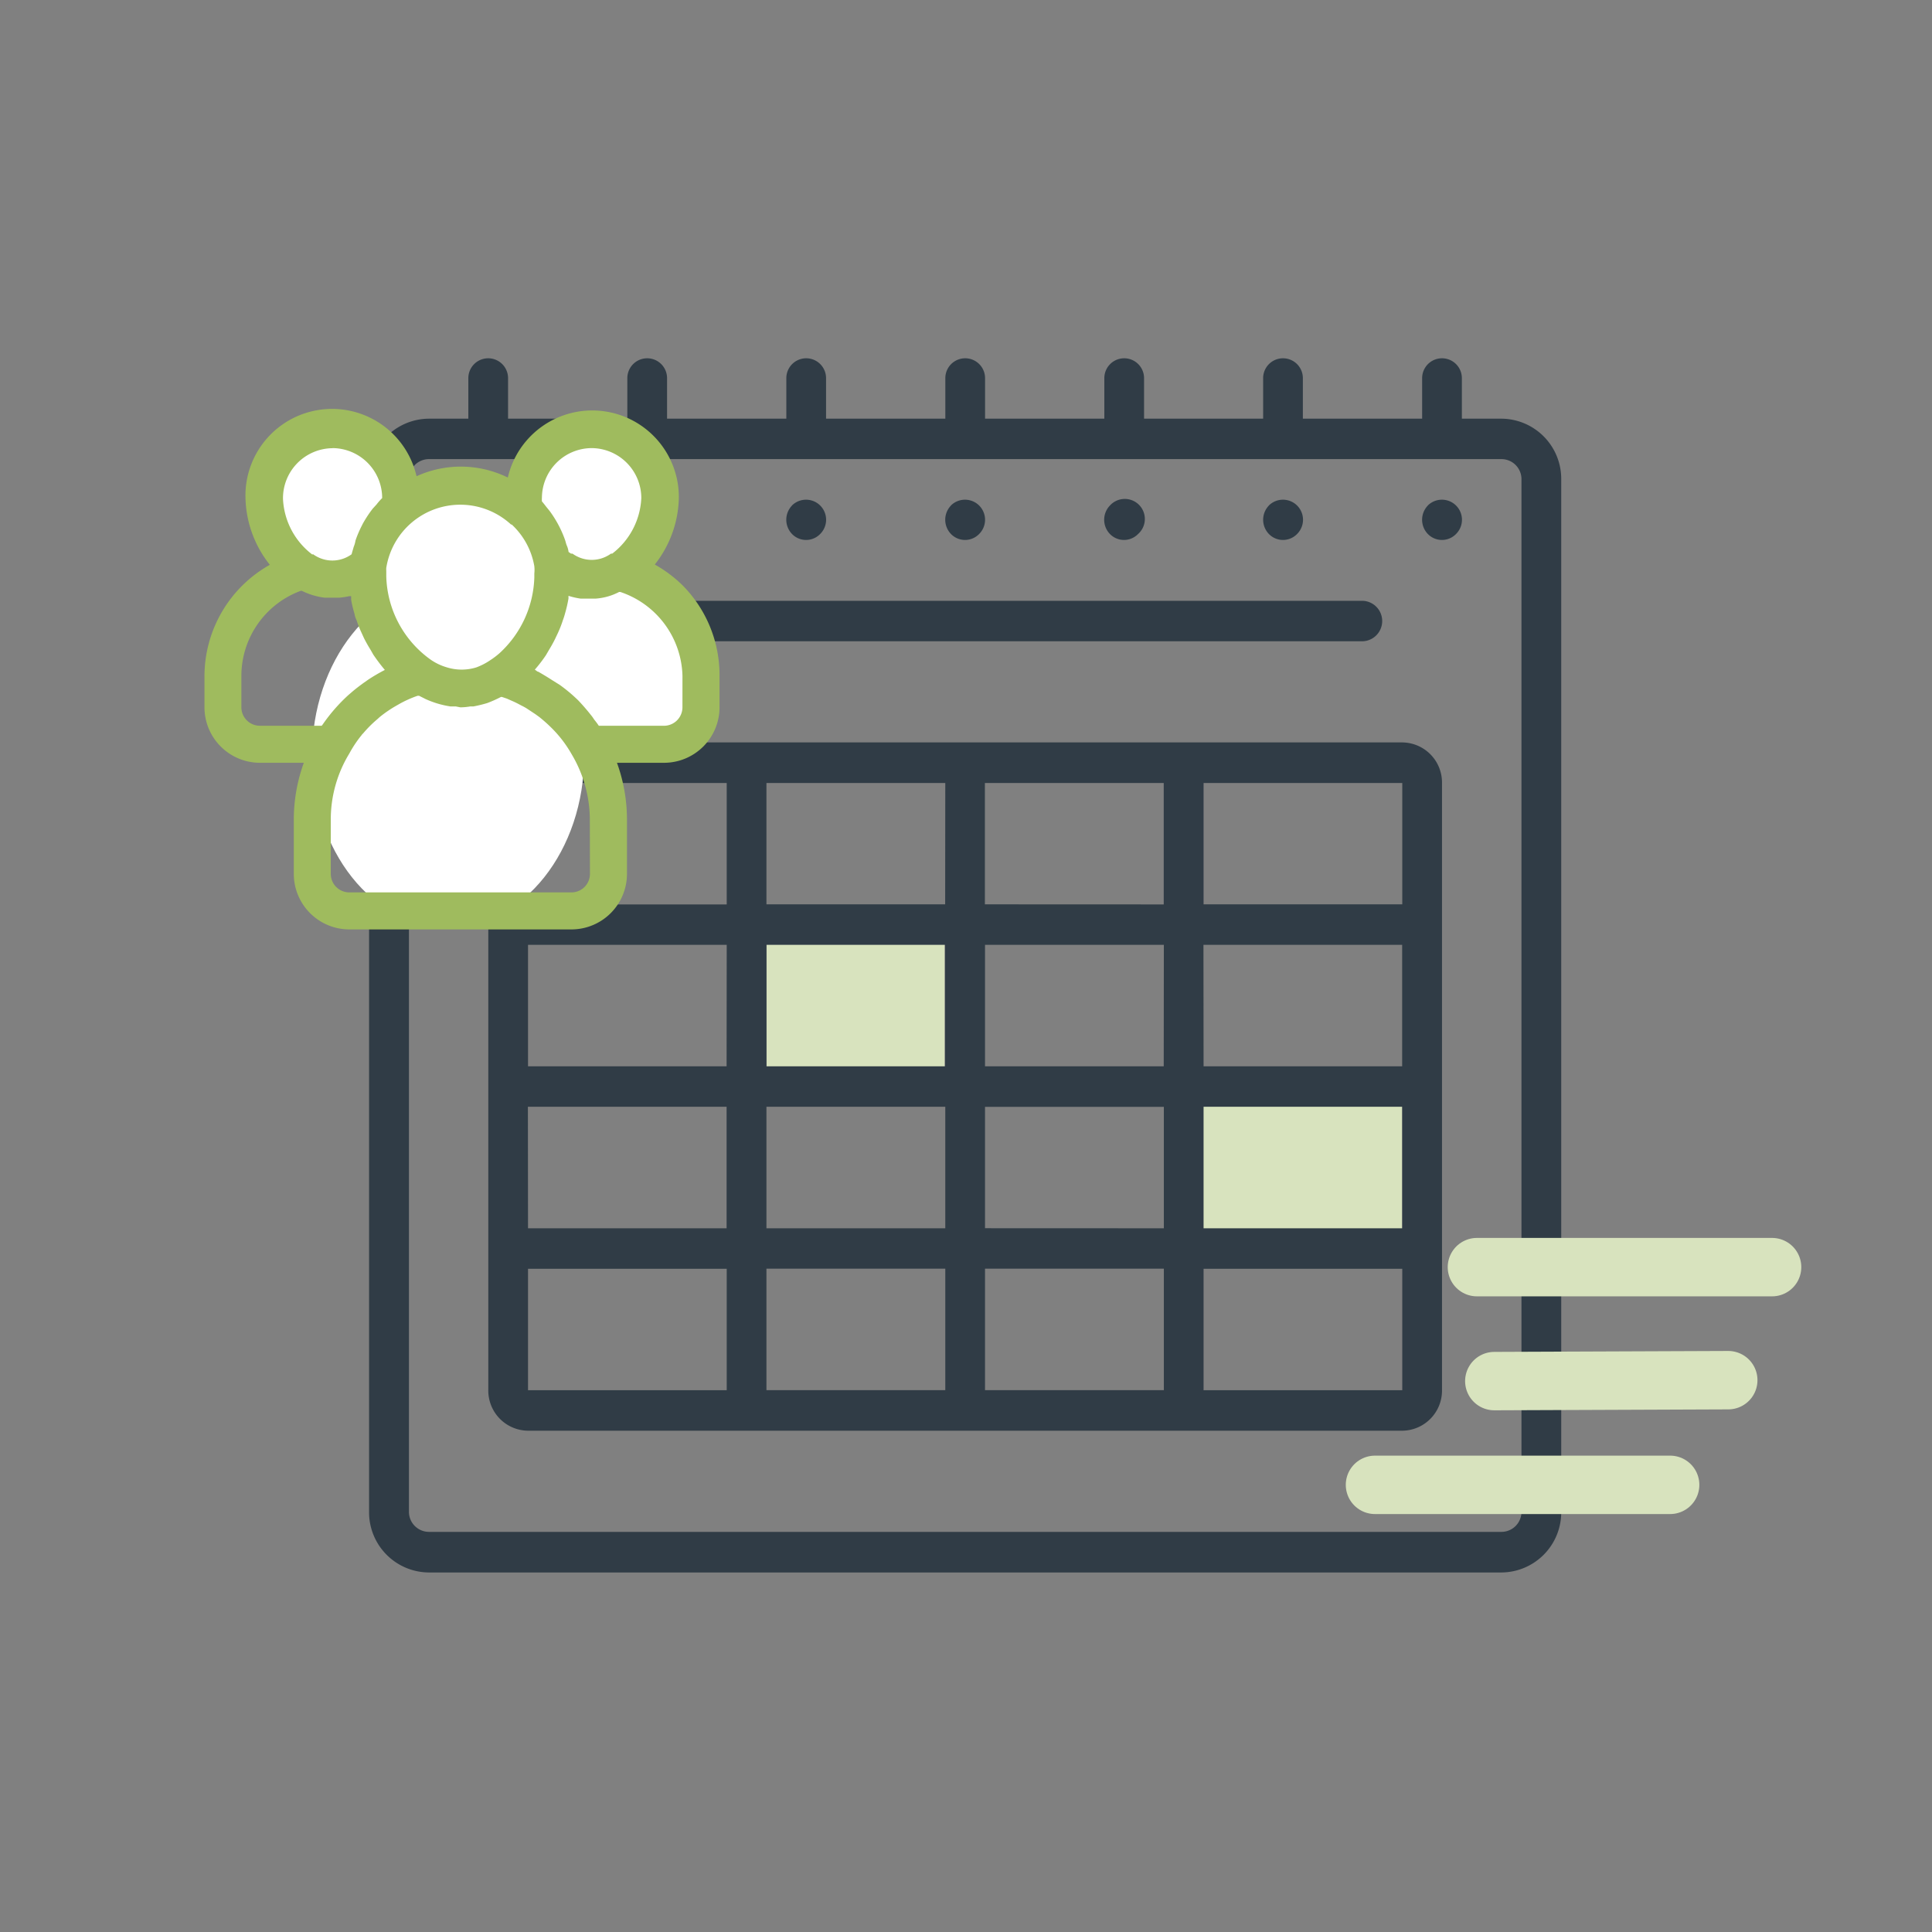 <svg id="Layer_1" data-name="Layer 1" xmlns="http://www.w3.org/2000/svg" viewBox="0 0 793.7 793.7"><rect x="0" y="0" width="793.7" height="793.7" fill="#808080" stroke="none"/><defs><style>.cls-1{fill:#d8e3be;}.cls-2{fill:#303c46;}.cls-3{fill:none;stroke:#d8e3be;stroke-linecap:round;stroke-miterlimit:10;stroke-width:24px;}.cls-4{fill:#fff;}.cls-5{fill:#9fbb5e;}</style></defs><rect class="cls-1" x="489.38" y="454.48" width="86.62" height="54.52"/><rect class="cls-1" x="314.95" y="385.89" width="73.1" height="54.22"/><path class="cls-2" d="M616.89,172H600.56V155.35a8.16,8.16,0,1,0-16.32,0V172h-49V155.35a8.16,8.16,0,1,0-16.32,0V172H470V155.35a8.16,8.16,0,1,0-16.32,0V172h-49V155.35a8.16,8.16,0,1,0-16.32,0V172h-49V155.35a8.16,8.16,0,1,0-16.32,0V172h-49V155.35a8.16,8.16,0,1,0-16.32,0V172h-49V155.35a8.16,8.16,0,1,0-16.32,0V172H176.11a24.73,24.73,0,0,0-24.49,25V621a24.73,24.73,0,0,0,24.49,25H616.89a24.73,24.73,0,0,0,24.49-25V196.93A24.73,24.73,0,0,0,616.89,172Zm8.16,449a8.24,8.24,0,0,1-8.16,8.32H176.11A8.24,8.24,0,0,1,168,621V263.45h391.8a8.32,8.32,0,0,0,0-16.63H168V196.93a8.24,8.24,0,0,1,8.16-8.32H616.89a8.24,8.24,0,0,1,8.16,8.32Z"/><path class="cls-2" d="M194.8,207.65a8.45,8.45,0,0,0-1.79,9.1,8.18,8.18,0,0,0,15.17,0,8.25,8.25,0,0,0-13.38-9.1Z"/><path class="cls-2" d="M260.1,207.65a8.44,8.44,0,0,0,0,11.75,8.07,8.07,0,0,0,11.53,0,8.24,8.24,0,1,0-11.56-11.75Z"/><path class="cls-2" d="M325.4,207.65a8.44,8.44,0,0,0,0,11.75,8.06,8.06,0,0,0,11.52,0,8.24,8.24,0,1,0-11.56-11.75Z"/><path class="cls-2" d="M390.7,207.65a8.44,8.44,0,0,0,0,11.75,8.06,8.06,0,0,0,11.52,0,8.24,8.24,0,1,0-11.56-11.75Z"/><path class="cls-2" d="M456,207.65a8.43,8.43,0,0,0,0,11.75,8.06,8.06,0,0,0,11.52,0A8.24,8.24,0,1,0,456,207.65Z"/><path class="cls-2" d="M521.31,207.65a8.43,8.43,0,0,0,0,11.75,8.07,8.07,0,0,0,11.53,0,8.24,8.24,0,1,0-11.56-11.75Z"/><path class="cls-2" d="M586.61,207.65a8.43,8.43,0,0,0,0,11.75,8.07,8.07,0,0,0,11.53,0,8.24,8.24,0,1,0-11.56-11.75Z"/><path class="cls-2" d="M576.08,305H216.92a16.48,16.48,0,0,0-16.32,16.63V571.13a16.48,16.48,0,0,0,16.32,16.63H576.08a16.48,16.48,0,0,0,16.32-16.63V321.66A16.48,16.48,0,0,0,576.08,305Zm-98,133.05H404.66v-49.9h73.47Zm16.32-49.9h81.63v49.9H494.45Zm-89.79-16.63V321.66h73.47v49.89Zm-16.32,0H314.87V321.66h73.47Zm0,16.63v49.9H314.87v-49.9Zm-89.79,49.9H216.92v-49.9h81.63Zm-81.63,16.63h81.63V504.6H216.92Zm98,0h73.47V504.6H314.87Zm73.47,66.52v49.9H314.87v-49.9Zm16.32,0h73.47v49.9H404.66Zm0-16.63V454.71h73.47V504.6Zm89.79-49.89h81.63V504.6H494.45Zm81.63-83.16H494.45V321.66h81.63ZM298.55,321.66v49.89H216.92V321.66ZM216.92,521.23h81.63v49.9H216.92Zm277.53,49.9v-49.9h81.63v49.9Z"/><line class="cls-3" x1="564.87" y1="610" x2="686.12" y2="610"/><line class="cls-3" x1="606.75" y1="520.56" x2="728" y2="520.56"/><line class="cls-3" x1="613.89" y1="567.38" x2="710" y2="567"/><circle class="cls-4" cx="242.9" cy="205.8" r="30.1"/><ellipse class="cls-4" cx="242.58" cy="272.5" rx="47.42" ry="37.5"/><ellipse class="cls-4" cx="184.09" cy="310.5" rx="55.91" ry="70.5"/><ellipse class="cls-4" cx="189.2" cy="240.2" rx="37.8" ry="39.8"/><ellipse class="cls-4" cx="135.85" cy="206.18" rx="25.15" ry="26.48"/><path class="cls-5" d="M280.39,240.44A53.88,53.88,0,0,0,269,231.92a45.6,45.6,0,0,0,9.88-27.3,35.59,35.59,0,0,0-70.26-8.44,43.82,43.82,0,0,0-37.5-.53,35.59,35.59,0,0,0-70.27,9,45.71,45.71,0,0,0,10,27.38A52.54,52.54,0,0,0,84,277.63v12.93a22.82,22.82,0,0,0,22.81,22.81h18a68.58,68.58,0,0,0-4.11,22.82V359a22.82,22.82,0,0,0,22.82,22.82h91.26A22.82,22.82,0,0,0,257.57,359V336.19a68.32,68.32,0,0,0-4.11-22.82h19.32a22.82,22.82,0,0,0,22.82-22.81V277.63a52.42,52.42,0,0,0-15.21-37.19ZM243,184.09a20.53,20.53,0,0,1,20.46,20.53,30.47,30.47,0,0,1-11.94,22.82H251a13.46,13.46,0,0,1-15.81,0h-.61l-1-.69a9.49,9.49,0,0,0-.84-2.89c-.3-.91-.38-1.37-.61-2.05a45.9,45.9,0,0,0-6.31-11.87l-1.29-1.59c-.61-.76-1.22-1.6-1.9-2.36a11.64,11.64,0,0,1,0-1.67A20.53,20.53,0,0,1,243,184.09Zm-32.92,31.26a30.37,30.37,0,0,1,9.43,17.26,14,14,0,0,1,0,3v1.67a44,44,0,0,1-14.23,31,32.24,32.24,0,0,1-3.8,2.89,26.57,26.57,0,0,1-5.78,3,20.43,20.43,0,0,1-12.09,0,22.61,22.61,0,0,1-6.92-3.34,43.41,43.41,0,0,1-18-34.07c0-.73,0-1.48,0-2.21a9.26,9.26,0,0,1,0-1.29,30.79,30.79,0,0,1,51.41-17.64Zm-73.54-31.26A20.52,20.52,0,0,1,157,204.62a24.42,24.42,0,0,0-2.28,2.59l-1.6,1.75a48.51,48.51,0,0,0-4.1,6.23l-.38.76a46.58,46.58,0,0,0-2.59,6.09,11.57,11.57,0,0,1-.76,2.66c-.23.91-.61,2-.84,3a13.43,13.43,0,0,1-15.81,0l-.38.08a30.44,30.44,0,0,1-12-22.81,20.54,20.54,0,0,1,20.3-20.84ZM99.16,290.56V277.63a37.27,37.27,0,0,1,24.41-34.91H124a29.17,29.17,0,0,0,9.35,2.82h6.08a32.56,32.56,0,0,0,4-.61h.83v1.52a52.54,52.54,0,0,0,1.37,5.7,8.43,8.43,0,0,0,.84,2.59,39,39,0,0,0,1.9,4.87l1.14,2.5c.84,1.68,1.75,3.27,2.74,4.87l1.14,2a75,75,0,0,0,4.71,6.24,74.71,74.71,0,0,0-6.84,4l-1.83,1.29c-1.59,1.14-3.19,2.36-4.71,3.65l-1.67,1.44a70.9,70.9,0,0,0-10.42,11.94l-.46.61H106.76a7.6,7.6,0,0,1-7.6-7.6ZM242.36,359a7.6,7.6,0,0,1-7.6,7.61H143.5a7.61,7.61,0,0,1-7.61-7.61V336.19a52,52,0,0,1,7.61-26.62,47.85,47.85,0,0,1,5.09-7.61,2,2,0,0,1,.53-.6,49,49,0,0,1,5.94-5.94l.91-.83a50.37,50.37,0,0,1,6.77-4.64l1.21-.69a44.74,44.74,0,0,1,7.61-3.42h.61l2.73,1.37a38.26,38.26,0,0,0,10.12,3h2.2l1.91.38a25.73,25.73,0,0,0,4.1-.38h1.3a56.82,56.82,0,0,0,5.62-1.37,52.46,52.46,0,0,0,5.63-2.51h.46l2,.68,2.43,1.07c1.22.53,2.36,1.14,3.5,1.75a23.69,23.69,0,0,1,2.21,1.21l3.57,2.36,1.68,1.22a62.28,62.28,0,0,1,4.79,4.26,49.49,49.49,0,0,1,8.44,11,52.74,52.74,0,0,1,7.45,26.32Zm38-68.44a7.6,7.6,0,0,1-7.61,7.6H246a26.65,26.65,0,0,0-1.75-2.36c-.45-.6-.83-1.29-1.37-1.9-1.67-2.14-3.45-4.19-5.32-6.16a66.26,66.26,0,0,0-7.61-6.38l-2.81-1.75c-2-1.3-4-2.51-6-3.65-.45,0-.91-.61-1.44-.84a59.46,59.46,0,0,0,4.56-5.93l1.29-2.21c.92-1.52,1.83-3.12,2.59-4.71s.84-1.75,1.22-2.59a44.13,44.13,0,0,0,1.9-4.94,26,26,0,0,0,.83-2.59,55.69,55.69,0,0,0,1.45-6.23v-1.14a30.67,30.67,0,0,0,5,1.14h6.16a24.45,24.45,0,0,0,9.66-2.74h.45a37.35,37.35,0,0,1,25.56,34.45Z"/></svg>